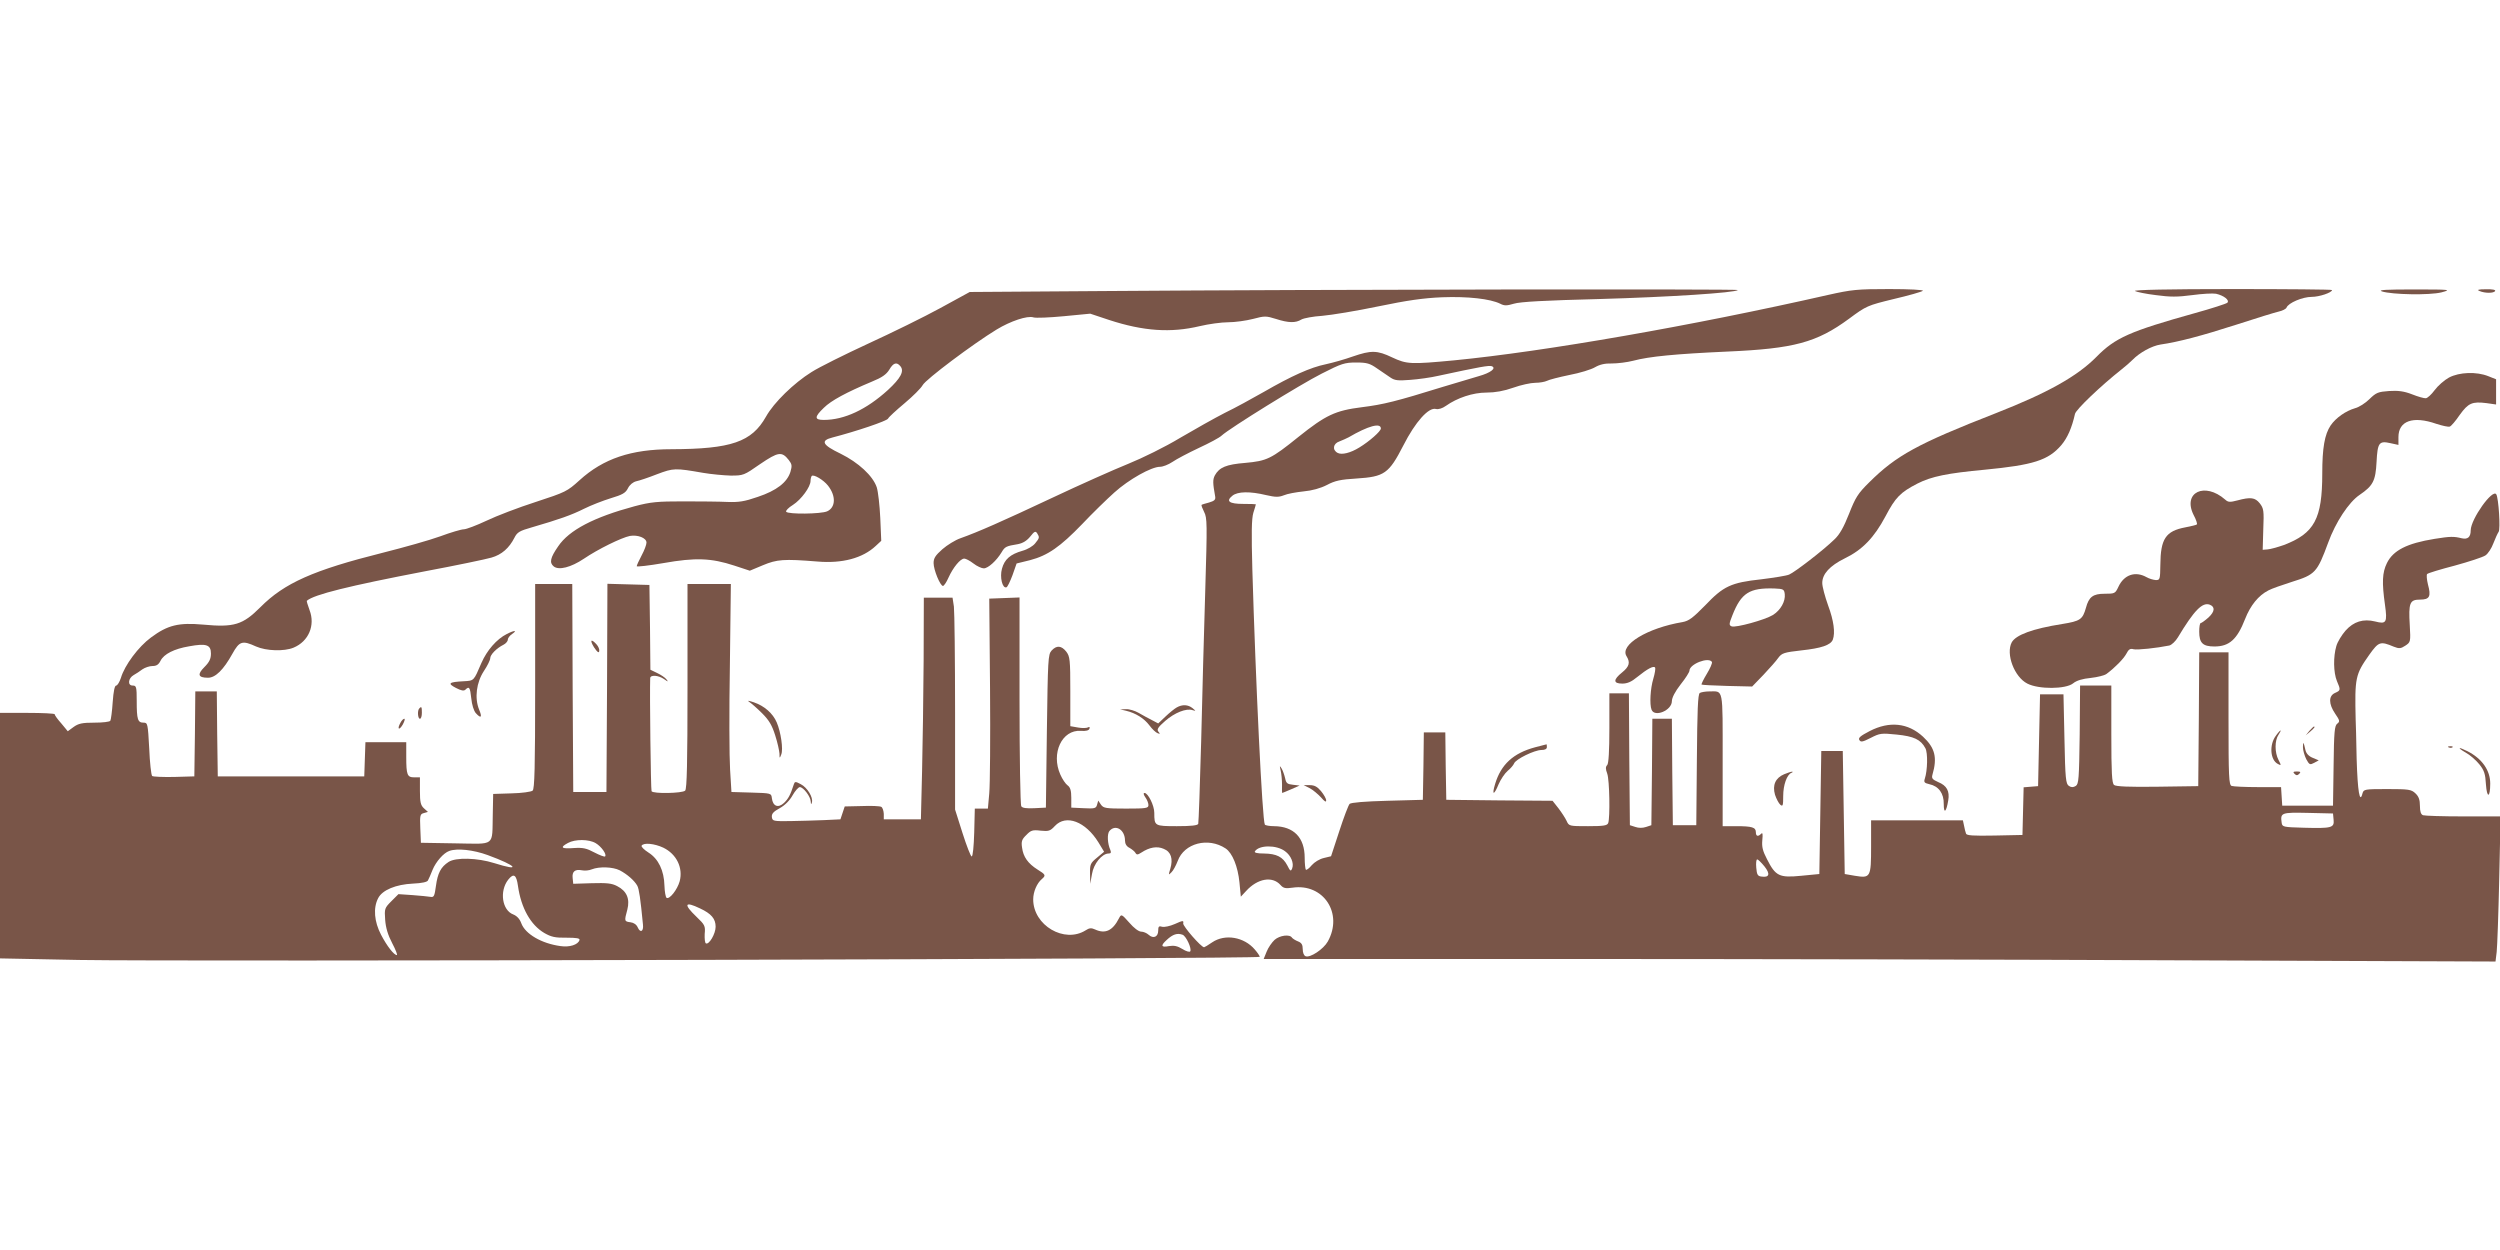 <?xml version="1.0" standalone="no"?>
<!DOCTYPE svg PUBLIC "-//W3C//DTD SVG 20010904//EN"
 "http://www.w3.org/TR/2001/REC-SVG-20010904/DTD/svg10.dtd">
<svg version="1.0" xmlns="http://www.w3.org/2000/svg"
 width="1280pt" height="640pt" viewBox="0 0 1280 640"
 preserveAspectRatio="xMidYMid meet">
<g transform="translate(0,640) scale(0.1,-0.1)"
fill="#795548" stroke="none">
<path d="M5680 4910 l-715 -5 -150 -82 c-82 -45 -249 -127 -369 -182 -121 -56
-252 -121 -291 -146 -90 -56 -193 -156 -233 -228 -73 -130 -178 -166 -484
-167 -206 0 -349 -48 -471 -159 -63 -57 -71 -61 -224 -111 -87 -28 -200 -71
-252 -96 -51 -24 -104 -44 -116 -44 -13 0 -67 -16 -121 -36 -55 -20 -187 -57
-294 -84 -355 -89 -504 -155 -627 -279 -90 -90 -134 -104 -293 -89 -125 11
-181 -2 -267 -66 -64 -47 -135 -142 -154 -207 -7 -21 -18 -39 -24 -39 -8 0
-14 -29 -18 -85 -3 -47 -9 -90 -12 -95 -3 -6 -40 -10 -82 -10 -61 0 -81 -4
-106 -22 l-30 -22 -33 40 c-19 21 -34 42 -34 47 0 4 -63 7 -140 7 l-140 0 0
-629 0 -628 406 -8 c512 -9 6044 5 6044 16 0 4 -11 21 -25 37 -55 65 -153 82
-219 37 -20 -14 -39 -25 -41 -25 -15 0 -109 108 -107 122 3 16 -1 16 -43 -3
-25 -11 -54 -17 -65 -14 -16 5 -20 2 -20 -20 0 -32 -25 -43 -49 -21 -10 9 -27
16 -38 16 -13 0 -38 19 -61 46 -40 45 -41 45 -53 22 -32 -63 -70 -81 -122 -57
-19 9 -30 8 -48 -4 -109 -69 -269 25 -269 158 0 39 19 83 44 104 22 19 20 23
-22 49 -49 31 -73 65 -79 112 -5 32 -1 43 22 65 23 24 32 27 73 22 41 -4 49
-2 73 24 57 61 157 23 223 -84 l29 -48 -36 -30 c-34 -28 -37 -34 -36 -82 l1
-52 9 50 c8 52 51 105 85 105 12 0 14 5 9 18 -15 33 -17 82 -5 97 31 37 80 7
80 -49 0 -16 8 -30 23 -37 12 -7 26 -18 30 -25 7 -12 12 -11 31 1 41 27 80 34
114 19 38 -15 49 -51 34 -102 -10 -33 -10 -34 5 -19 10 9 24 36 33 59 33 91
156 123 245 64 35 -23 63 -93 71 -174 l7 -73 27 29 c58 64 134 78 176 31 15
-17 26 -19 61 -14 159 24 262 -132 181 -276 -22 -39 -90 -84 -113 -75 -9 3
-15 18 -15 36 0 23 -6 33 -24 40 -13 5 -27 14 -31 19 -11 19 -63 12 -89 -11
-14 -13 -33 -40 -41 -61 l-15 -37 1578 0 c868 0 2287 -3 3154 -7 l1575 -6 6
49 c3 27 9 194 13 372 l7 322 -191 0 c-105 0 -197 3 -206 6 -11 4 -16 19 -16
48 0 31 -6 48 -23 64 -21 20 -34 22 -144 22 -116 0 -121 -1 -127 -22 -14 -56
-25 10 -30 177 -2 99 -4 189 -5 200 -5 216 -2 231 70 333 48 67 56 70 125 41
28 -11 36 -10 59 5 27 18 28 19 23 105 -7 114 0 131 52 131 50 0 58 16 41 78
-6 25 -8 49 -4 53 5 5 68 24 141 43 73 20 143 43 157 52 13 8 32 37 41 62 10
26 22 52 27 59 10 13 0 172 -12 192 -19 30 -130 -126 -131 -184 0 -35 -15 -48
-46 -41 -40 10 -58 10 -139 -3 -142 -23 -212 -59 -244 -124 -24 -49 -26 -99
-10 -213 13 -92 7 -101 -50 -86 -61 15 -110 0 -152 -47 -19 -22 -41 -57 -47
-79 -16 -54 -15 -135 3 -179 20 -46 19 -48 -10 -61 -33 -15 -33 -56 1 -106 24
-35 25 -40 11 -51 -14 -10 -17 -41 -19 -216 l-3 -204 -130 0 -130 0 -3 48 -3
47 -119 0 c-65 0 -125 3 -134 6 -14 5 -16 45 -16 345 l0 339 -75 0 -75 0 -2
-342 -3 -343 -209 -3 c-145 -2 -213 1 -222 9 -11 9 -14 61 -14 260 l0 249 -80
0 -80 0 -2 -251 c-3 -227 -5 -253 -20 -263 -13 -8 -23 -8 -35 0 -16 10 -19 36
-23 240 l-5 229 -60 0 -60 0 -5 -235 -5 -235 -37 -3 -37 -3 -3 -122 -3 -122
-143 -3 c-109 -2 -143 0 -146 10 -3 7 -7 25 -10 40 l-6 28 -235 0 -235 0 0
-134 c0 -159 -3 -163 -83 -150 l-52 9 -5 315 -5 315 -55 0 -55 0 -5 -315 -5
-315 -93 -9 c-112 -11 -131 -2 -175 85 -22 42 -27 63 -24 97 3 32 2 41 -6 33
-16 -16 -27 -13 -27 8 0 25 -19 31 -101 31 l-69 0 0 339 c0 376 5 351 -68 351
-20 0 -43 -4 -49 -8 -10 -6 -13 -90 -15 -343 l-3 -334 -60 0 -60 0 -3 273 -2
272 -50 0 -50 0 -2 -272 -3 -273 -27 -9 c-18 -6 -38 -6 -55 0 l-28 9 -3 338
-2 337 -50 0 -50 0 0 -178 c0 -118 -4 -182 -11 -189 -9 -9 -9 -20 0 -44 12
-33 15 -226 5 -253 -5 -13 -24 -16 -103 -16 -96 0 -98 0 -110 27 -7 15 -26 44
-42 65 l-30 38 -272 2 -272 3 -3 173 -2 172 -55 0 -55 0 -2 -172 -3 -173 -182
-5 c-114 -3 -186 -9 -193 -16 -6 -6 -30 -69 -53 -140 l-42 -128 -37 -9 c-22
-5 -48 -21 -62 -37 -13 -16 -27 -26 -30 -23 -3 4 -6 31 -6 61 0 104 -56 161
-157 162 -23 0 -44 4 -47 8 -13 21 -47 730 -64 1306 -5 186 -4 259 5 290 7 22
13 42 13 44 0 1 -29 2 -64 2 -73 0 -91 14 -56 42 27 22 90 23 173 3 48 -11 64
-11 90 -1 18 8 63 16 101 20 44 4 87 16 120 33 41 22 70 28 151 33 143 9 166
25 240 169 62 122 130 197 167 187 13 -3 33 3 51 16 58 41 138 68 208 68 44 0
89 8 137 25 39 14 90 25 112 25 23 0 50 5 60 10 11 6 62 19 115 30 53 10 112
28 132 40 24 14 51 20 86 19 29 0 78 6 109 14 82 22 218 35 483 47 340 15 456
46 622 168 89 66 94 68 229 101 77 18 143 37 149 42 5 5 -68 9 -172 9 -165 0
-192 -3 -313 -30 -695 -158 -1453 -290 -1915 -335 -223 -21 -242 -20 -317 15
-77 37 -108 37 -201 5 -39 -14 -102 -32 -139 -40 -78 -16 -174 -59 -318 -142
-58 -33 -147 -82 -199 -107 -51 -26 -154 -84 -229 -128 -76 -46 -192 -103
-266 -133 -72 -29 -247 -107 -389 -174 -257 -121 -380 -175 -470 -207 -26 -9
-68 -35 -92 -56 -36 -32 -45 -46 -45 -71 0 -35 34 -117 48 -117 5 0 18 19 28
42 24 53 61 98 81 98 8 0 29 -11 47 -25 18 -14 42 -25 53 -25 22 0 65 39 91
82 17 29 23 32 84 42 25 5 45 17 63 39 21 27 27 29 35 17 13 -21 13 -24 -10
-52 -11 -14 -39 -31 -65 -38 -63 -18 -92 -44 -105 -92 -12 -43 2 -102 23 -95
5 1 19 30 31 62 l21 60 69 17 c91 24 154 68 267 185 51 54 125 126 164 161 74
67 190 132 234 132 15 0 43 11 64 25 20 14 81 46 134 71 54 25 107 53 118 64
40 37 403 262 512 317 102 52 118 57 177 57 55 0 70 -5 106 -30 24 -16 54 -37
69 -47 22 -15 38 -17 101 -12 41 3 107 12 145 21 213 46 259 54 273 49 25 -10
-6 -34 -67 -51 -31 -9 -112 -33 -181 -54 -242 -75 -306 -91 -418 -105 -135
-17 -184 -40 -324 -152 -140 -113 -162 -123 -272 -133 -99 -8 -133 -23 -156
-64 -11 -22 -11 -38 2 -110 2 -15 -5 -21 -32 -29 -19 -5 -36 -10 -38 -12 -2
-2 4 -18 13 -36 16 -30 16 -62 6 -398 -6 -201 -16 -550 -21 -776 -6 -225 -13
-416 -15 -423 -3 -8 -34 -12 -109 -12 -115 0 -116 1 -116 68 0 38 -32 102 -50
102 -7 0 -5 -9 4 -22 9 -12 16 -30 16 -40 0 -16 -11 -18 -114 -18 -104 0 -116
2 -129 20 l-14 21 -6 -21 c-5 -19 -12 -21 -69 -18 l-63 3 0 50 c0 37 -5 54
-19 64 -10 7 -27 32 -37 55 -49 109 8 231 105 224 26 -2 41 2 44 11 3 9 0 11
-7 7 -6 -4 -30 -5 -51 -1 l-40 7 0 178 c0 164 -2 179 -21 204 -25 31 -49 33
-75 5 -18 -20 -19 -46 -24 -413 l-5 -391 -59 -3 c-41 -2 -62 1 -67 10 -5 7 -9
251 -9 541 l0 528 -77 -3 -78 -3 4 -460 c2 -253 0 -495 -4 -537 l-7 -78 -34 0
-33 0 -3 -122 c-2 -70 -7 -123 -13 -123 -5 0 -26 54 -47 120 l-38 120 0 496
c0 273 -3 517 -6 543 l-7 46 -73 0 -74 0 -1 -322 c-1 -178 -5 -433 -8 -568
l-6 -245 -95 0 -95 0 0 28 c-1 16 -6 32 -13 36 -7 4 -51 6 -99 4 l-88 -2 -11
-33 -11 -33 -84 -4 c-46 -2 -124 -4 -174 -5 -85 -1 -90 0 -93 20 -2 17 7 28
40 46 27 15 51 39 66 66 13 23 30 42 37 42 18 0 55 -48 56 -74 1 -16 2 -17 6
-4 7 26 -24 76 -57 93 -28 15 -31 14 -36 -2 -17 -53 -28 -73 -50 -94 -30 -28
-57 -17 -62 24 -3 26 -4 26 -105 29 l-102 3 -7 115 c-4 63 -5 303 -1 533 l5
417 -111 0 -111 0 0 -523 c0 -393 -3 -526 -12 -535 -14 -14 -164 -17 -172 -3
-4 6 -10 504 -7 579 1 18 42 15 71 -5 21 -15 23 -15 12 -1 -7 9 -28 23 -47 32
l-35 17 -2 217 -3 217 -107 3 -108 3 -2 -533 -3 -533 -85 0 -85 0 -3 533 -2
532 -95 0 -95 0 0 -524 c0 -418 -3 -526 -13 -534 -7 -6 -56 -13 -108 -14 l-94
-3 -2 -105 c-4 -167 17 -151 -191 -148 l-177 3 -3 73 c-3 68 -1 74 18 79 l21
6 -21 19 c-16 15 -20 31 -20 88 l0 70 -29 0 c-36 0 -41 12 -41 106 l0 74 -105
0 -104 0 -3 -87 -3 -88 -375 0 -375 0 -3 218 -2 217 -55 0 -55 0 -2 -217 -3
-218 -104 -3 c-57 -1 -108 1 -112 5 -5 5 -12 68 -15 141 -7 128 -8 132 -29
132 -30 0 -35 16 -35 111 0 73 -2 79 -21 79 -27 0 -23 38 6 54 11 6 31 19 44
29 13 9 36 17 52 17 20 0 31 7 41 27 17 34 69 61 147 74 87 16 111 8 111 -37
0 -27 -8 -44 -34 -70 -37 -37 -32 -54 19 -54 38 0 79 40 125 123 36 65 51 69
121 37 52 -23 144 -26 192 -6 77 32 112 114 82 192 -9 25 -16 47 -14 48 36 32
215 76 605 151 160 30 313 62 340 70 53 15 91 49 118 102 14 28 26 35 89 53
141 41 203 63 267 95 36 18 98 42 137 54 60 18 76 27 88 51 9 18 26 32 43 36
15 3 63 19 106 36 85 32 92 32 236 7 41 -7 105 -13 141 -14 65 0 68 1 151 59
93 63 111 66 147 20 16 -21 17 -29 8 -60 -17 -54 -71 -96 -167 -128 -69 -24
-98 -28 -155 -26 -38 2 -140 3 -225 3 -134 0 -168 -3 -251 -25 -208 -56 -335
-122 -391 -205 -41 -59 -46 -84 -23 -103 26 -21 88 -5 154 39 72 49 192 108
236 117 40 7 85 -10 85 -34 0 -11 -11 -40 -25 -66 -14 -26 -25 -51 -25 -55 0
-4 62 3 137 16 164 29 244 26 363 -13 l79 -26 67 28 c72 30 106 33 279 19 127
-11 232 17 299 80 l28 26 -5 117 c-3 64 -11 135 -18 157 -20 59 -94 127 -185
172 -94 45 -105 67 -42 83 120 31 281 85 285 97 3 7 41 42 84 78 43 36 85 78
93 93 15 29 259 212 379 285 71 43 157 72 188 62 12 -4 82 -1 156 6 l135 13
96 -32 c177 -58 317 -67 464 -32 46 11 112 20 146 20 35 0 92 8 127 17 60 16
67 16 118 0 65 -21 101 -21 130 -3 12 7 60 16 107 19 47 4 175 25 285 48 150
31 232 43 329 47 132 5 246 -8 297 -33 21 -11 33 -11 70 0 31 10 162 17 439
24 355 10 694 32 708 46 6 6 -2167 3 -3218 -5z m-1070 -385 c21 -25 2 -61 -64
-122 -110 -100 -223 -153 -328 -153 -49 0 -49 15 0 62 37 37 115 79 246 134
52 21 74 37 89 61 21 36 38 41 57 18z m2460 -319 c0 -14 -59 -66 -110 -97 -45
-28 -90 -39 -111 -28 -29 15 -24 48 9 59 15 6 36 15 47 21 101 59 165 76 165
45z m-2831 -292 c42 -53 40 -112 -4 -132 -31 -14 -201 -16 -210 -2 -3 5 12 21
35 35 42 27 90 92 90 123 0 10 3 21 6 25 10 10 60 -20 83 -49z m7709 -1711 c4
-41 -8 -45 -153 -41 -106 3 -110 4 -113 26 -7 51 -2 53 135 50 l128 -3 3 -32z
m-8898 -120 c29 -17 58 -58 48 -68 -3 -3 -27 6 -54 20 -41 22 -59 26 -106 23
-64 -5 -73 3 -30 26 36 20 107 20 142 -1z m346 -23 c68 -33 102 -103 84 -172
-12 -43 -52 -94 -67 -85 -5 3 -10 31 -11 62 -2 78 -31 138 -82 170 -22 14 -38
30 -35 35 10 17 66 11 111 -10z m3183 -18 c31 -22 47 -62 37 -88 -7 -17 -10
-15 -25 15 -23 44 -55 60 -119 61 -35 0 -51 4 -47 11 21 33 110 34 154 1z
m-4082 -20 c150 -55 175 -86 33 -41 -86 27 -196 30 -233 6 -40 -26 -56 -57
-65 -123 -7 -51 -10 -59 -27 -56 -11 2 -53 6 -92 9 l-73 5 -36 -36 c-35 -35
-36 -39 -32 -95 3 -41 14 -78 36 -120 18 -34 28 -61 24 -61 -15 0 -50 45 -81
104 -35 67 -41 137 -15 187 21 42 91 71 179 75 45 2 72 8 76 16 4 7 15 32 24
55 17 41 56 86 85 96 40 15 123 6 197 -21z m6537 -58 c31 -39 25 -58 -15 -52
-20 2 -24 10 -27 46 -2 23 0 42 5 42 4 0 21 -16 37 -36z m-5861 -20 c38 -20
75 -52 90 -79 9 -17 16 -65 29 -199 4 -36 -14 -44 -27 -14 -6 14 -20 24 -37
26 -32 4 -32 6 -16 65 14 55 -3 95 -52 120 -28 15 -54 17 -130 15 l-95 -3 -3
29 c-4 34 12 47 48 40 14 -3 36 -1 50 5 38 15 107 13 143 -5z m-521 -80 c16
-113 65 -200 135 -241 35 -20 55 -25 114 -24 51 0 69 -3 66 -12 -7 -24 -51
-38 -97 -31 -97 13 -181 62 -201 117 -8 22 -22 37 -41 45 -57 21 -72 119 -26
178 28 35 42 26 50 -32z m932 -115 c58 -27 80 -53 80 -94 0 -36 -34 -94 -50
-85 -5 3 -7 24 -6 48 4 41 1 47 -42 88 -68 65 -61 81 18 43z m2471 -135 c18
-7 48 -71 39 -85 -3 -5 -21 0 -40 12 -26 16 -43 19 -69 15 -40 -8 -44 2 -12
31 32 30 55 37 82 27z"/>
<path d="M10931 4910 c9 -5 57 -15 107 -21 73 -10 111 -10 186 0 51 7 106 10
122 7 40 -9 71 -33 58 -46 -5 -5 -82 -30 -169 -54 -329 -92 -405 -125 -501
-223 -99 -100 -249 -184 -514 -288 -402 -157 -511 -217 -649 -354 -59 -58 -71
-78 -104 -162 -27 -68 -48 -106 -75 -131 -55 -54 -203 -168 -232 -180 -14 -6
-78 -16 -142 -24 -156 -17 -194 -35 -288 -134 -63 -64 -83 -79 -115 -85 -180
-30 -324 -117 -287 -175 20 -32 14 -53 -23 -83 -46 -37 -46 -57 1 -57 26 0 47
9 77 34 52 42 84 59 91 48 3 -5 -1 -30 -9 -57 -15 -49 -20 -131 -9 -159 16
-40 104 -3 104 44 0 17 16 49 45 86 25 31 45 63 45 70 0 34 98 72 115 45 3 -6
-9 -33 -26 -61 -17 -28 -29 -53 -27 -55 2 -2 61 -5 132 -7 l127 -3 58 60 c31
33 66 72 76 87 18 24 29 28 118 38 102 11 150 27 161 55 13 35 5 97 -24 175
-16 45 -30 96 -30 115 0 46 38 88 115 126 91 44 151 107 209 216 51 97 76 122
163 167 73 37 153 53 344 71 249 24 326 48 393 126 32 38 54 89 70 160 5 22
129 141 240 229 18 14 42 35 54 47 37 38 99 72 144 79 91 13 212 45 389 102
101 33 199 63 217 67 18 4 36 13 39 20 9 24 82 55 129 55 39 0 104 22 104 35
0 3 -231 5 -512 5 -321 0 -507 -4 -497 -10z m-1793 -1552 c4 -37 -21 -82 -61
-107 -41 -25 -190 -66 -211 -58 -14 6 -14 12 4 57 45 114 87 141 215 137 46
-2 50 -4 53 -29z"/>
<path d="M12195 4908 c54 -17 245 -20 305 -5 53 14 48 15 -140 15 -141 0 -187
-2 -165 -10z"/>
<path d="M12695 4910 c28 -12 73 -12 80 0 4 6 -14 10 -47 9 -39 0 -48 -3 -33
-9z"/>
<path d="M12539 4467 c-24 -13 -57 -42 -74 -65 -16 -22 -37 -41 -45 -41 -8 -1
-40 8 -70 20 -41 16 -71 20 -118 17 -56 -4 -66 -8 -100 -41 -21 -21 -54 -42
-74 -47 -48 -14 -98 -49 -125 -88 -31 -46 -43 -116 -43 -246 0 -233 -40 -307
-198 -367 -32 -11 -68 -21 -82 -22 l-25 -2 3 105 c4 96 2 107 -18 133 -24 30
-47 33 -114 15 -38 -10 -48 -10 -63 4 -105 92 -219 37 -162 -78 13 -24 20 -46
17 -49 -2 -3 -29 -9 -59 -15 -101 -19 -127 -59 -128 -192 -1 -74 -2 -78 -23
-78 -13 1 -34 7 -48 15 -57 32 -115 13 -144 -50 -16 -34 -19 -35 -70 -35 -60
0 -81 -16 -96 -72 -17 -60 -29 -68 -122 -83 -152 -24 -237 -56 -258 -94 -31
-59 13 -177 80 -211 58 -30 196 -29 234 1 18 15 49 24 91 28 35 4 71 13 81 21
44 33 87 77 101 103 11 22 20 28 36 23 19 -5 120 6 184 19 12 3 32 22 44 42
83 138 125 181 163 167 28 -11 26 -35 -6 -65 -18 -16 -36 -29 -40 -29 -5 0 -8
-20 -8 -44 0 -58 18 -76 78 -76 76 0 116 36 157 141 27 69 68 120 119 146 16
9 71 28 121 44 119 37 129 48 185 200 38 105 106 208 161 245 69 47 82 72 87
169 5 99 13 109 71 96 l41 -9 0 40 c0 83 74 110 194 68 31 -10 62 -17 69 -14
7 2 30 29 51 60 44 61 64 69 137 60 l49 -7 0 65 0 64 -40 16 c-60 24 -148 21
-201 -7z"/>
<path d="M2595 3154 c-52 -26 -102 -84 -130 -148 -40 -93 -37 -91 -91 -94 -77
-4 -84 -11 -40 -34 27 -14 41 -17 49 -9 19 19 24 12 30 -45 3 -32 13 -64 23
-75 27 -30 34 -22 17 18 -24 59 -14 139 25 198 18 27 32 56 32 65 0 18 32 51
68 69 12 6 22 18 22 26 0 8 10 21 22 29 29 20 12 20 -27 0z"/>
<path d="M3042 3085 c16 -24 24 -30 26 -19 2 9 -4 24 -14 35 -28 31 -36 22
-12 -16z"/>
<path d="M3835 2807 c11 -7 41 -33 67 -59 36 -36 51 -62 67 -113 12 -37 21
-79 22 -94 0 -25 1 -25 9 -4 11 26 -2 115 -23 164 -20 47 -64 85 -117 103 -26
9 -36 10 -25 3z"/>
<path d="M6025 2778 c-11 -6 -37 -27 -57 -46 l-38 -36 -32 17 c-18 9 -49 26
-68 37 -19 11 -48 20 -65 19 l-30 -1 30 -7 c50 -12 93 -39 120 -75 14 -19 33
-37 42 -40 13 -5 14 -4 4 8 -9 11 -3 22 35 55 48 42 108 66 140 55 18 -5 18
-5 0 10 -23 19 -53 20 -81 4z"/>
<path d="M2147 2773 c-11 -10 -8 -53 3 -53 6 0 10 14 10 30 0 31 -2 35 -13 23z"/>
<path d="M2050 2699 c-18 -33 -7 -41 12 -9 9 17 13 30 8 30 -5 0 -14 -9 -20
-21z"/>
<path d="M9573 2657 c-48 -25 -60 -35 -53 -46 7 -12 17 -10 58 11 47 24 54 25
133 17 88 -9 123 -25 147 -70 13 -24 11 -114 -3 -156 -6 -18 -2 -22 23 -28 48
-10 75 -47 74 -102 0 -52 13 -42 23 19 8 47 -7 76 -52 94 -29 13 -34 19 -29
37 26 89 13 138 -48 195 -77 71 -172 81 -273 29z"/>
<path d="M11824 2658 l-19 -23 23 19 c21 18 27 26 19 26 -2 0 -12 -10 -23 -22z"/>
<path d="M11651 2631 c-33 -46 -27 -122 11 -142 18 -10 19 -9 4 20 -20 38 -20
100 0 129 8 12 13 22 10 22 -2 0 -14 -13 -25 -29z"/>
<path d="M11791 2575 c0 -16 8 -44 17 -62 16 -29 19 -30 40 -19 l24 13 -31 13
c-20 8 -33 22 -37 39 -10 44 -12 47 -13 16z"/>
<path d="M7860 2574 c-112 -30 -175 -88 -205 -188 -18 -59 -6 -60 18 -1 11 25
31 55 46 68 15 12 30 30 33 38 8 22 105 69 140 69 18 0 28 5 28 15 0 8 -1 15
-2 14 -2 0 -28 -7 -58 -15z"/>
<path d="M12538 2573 c7 -3 16 -2 19 1 4 3 -2 6 -13 5 -11 0 -14 -3 -6 -6z"/>
<path d="M12624 2547 c22 -12 53 -39 70 -60 25 -31 31 -49 34 -103 5 -73 22
-69 22 4 0 68 -42 128 -117 166 -48 24 -54 19 -9 -7z"/>
<path d="M6557 2455 c4 -16 7 -49 7 -72 -1 -24 0 -43 1 -43 2 0 22 9 46 19
l43 19 -34 4 c-29 3 -35 8 -40 33 -4 17 -12 40 -18 50 -11 17 -11 16 -5 -10z"/>
<path d="M9135 2436 c-45 -19 -61 -56 -47 -105 7 -21 19 -44 27 -51 13 -11 15
-5 15 44 0 57 19 110 42 119 7 3 9 6 3 6 -5 0 -23 -6 -40 -13z"/>
<path d="M11748 2438 c9 -9 15 -9 24 0 9 9 7 12 -12 12 -19 0 -21 -3 -12 -12z"/>
<path d="M6705 2365 c17 -9 42 -30 58 -47 19 -22 27 -27 27 -16 0 9 -12 30
-26 47 -19 23 -34 31 -57 31 l-32 0 30 -15z"/>
</g>
</svg>
